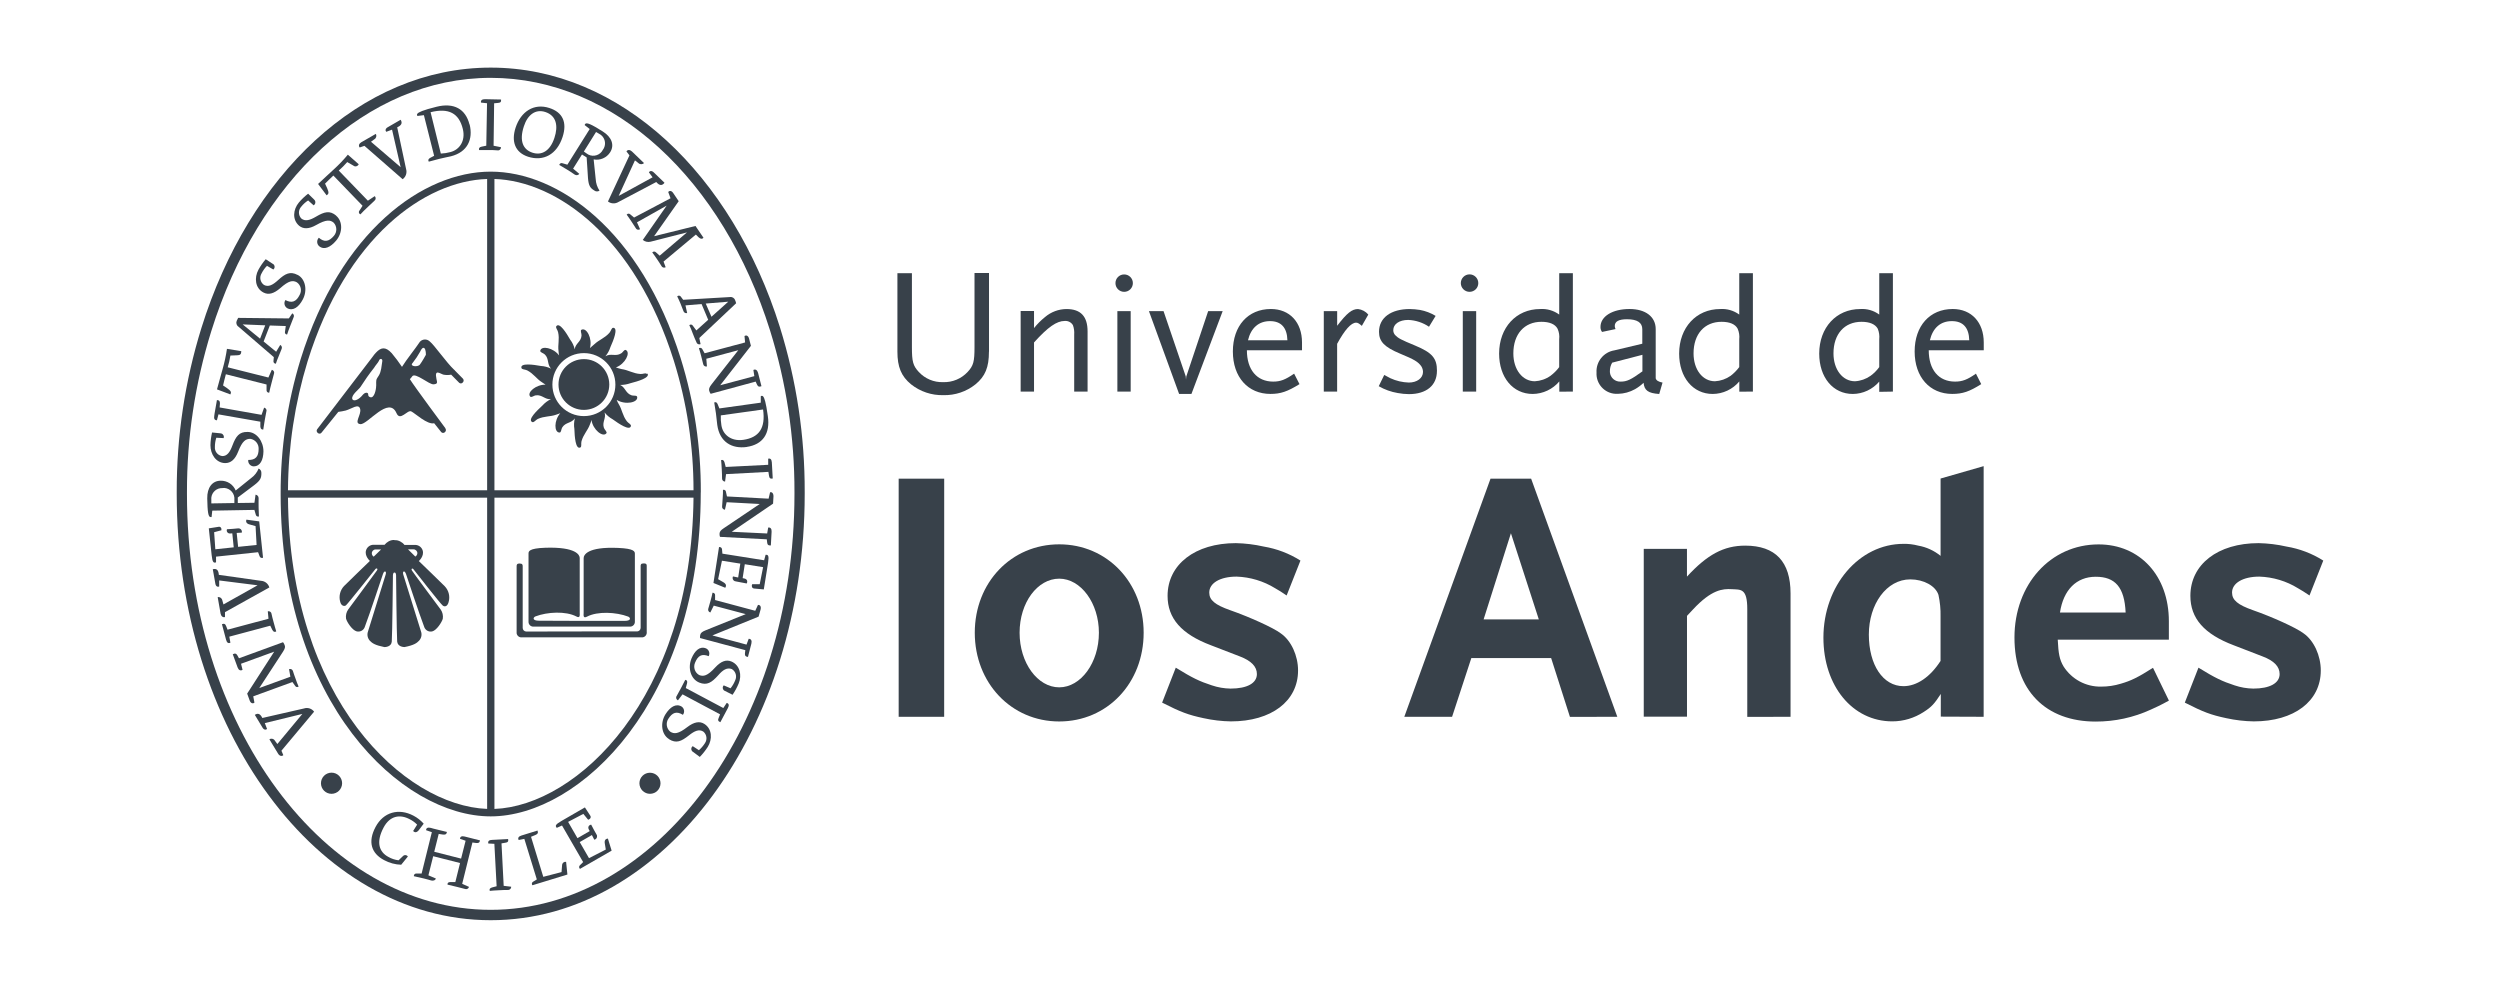 <svg xmlns="http://www.w3.org/2000/svg" id="a" width="25.84cm" height="10.21cm" viewBox="0 0 732.5 289.39"><g id="b"><g id="c"><path d="M51.78,144.21c-.04-16.3,2.39-32.52,7.22-48.09,13.95-44.85,46.67-76.33,84.78-76.33s70.72,31.36,84.74,76.07c4.87,15.65,7.31,31.96,7.26,48.35v.49c0,69-41.2,124.9-92,124.9s-92-55.92-92-124.9v-.49ZM61.9,97.03c-4.75,15.28-7.15,31.18-7.12,47.18v.49c0,68.24,40.63,121.86,89,121.86s89-53.63,89-121.86v-.49c.04-16.08-2.37-32.07-7.16-47.42-13.78-44-45.6-74-81.84-74s-68.14,30.11-81.88,74.24" style="fill:#38414a;"></path><path d="M132.02,44.53c-.93.26-1.89.41-2.86.45l-3-12.12c5.35-1.34,8.32.33,9.44,4.88.88,3.54-1,6.12-3.59,6.79M137.56,36.45c-1.14-4.54-4.56-6.46-9.65-5.19-4.08,1-5.23,1.61-5.59,2-.19.2-.19.5,0,.7l1.88-.24,3,11.91-1.19.63c-.5.27-.65.66-.38,1.09.47-.14,2-.55,3.12-.83s2.7-.59,3.36-.74c4.88-1.23,6.56-5,5.49-9.34" style="fill:#38414a;"></path><path d="M162.45,40.36c-1.27,3.9-3.76,5.24-6.46,4.35s-3.92-3.39-2.5-7.71c1.09-3.39,3.4-5.13,6.27-4.21,3.33,1.09,3.82,4.15,2.69,7.57M164.84,40.1c1.4-4.3,0-7.24-3.89-8.48-4.48-1.46-8.32,1-9.89,5.79-1.29,4-.18,7.23,3.66,8.49,4.51,1.45,8.45-.65,10.12-5.8" style="fill:#38414a;"></path><path d="M176.65,43.86c-.78,1.57-2.69,2.2-4.25,1.42-.2-.1-.38-.22-.56-.36-.24-.15-.5-.34-.77-.54l3.57-5.73c.32.16.62.34.92.54,1.54.78,2.16,2.66,1.38,4.21-.08.16-.17.31-.28.45M175.66,55.85c-.67-1.01-1.06-2.18-1.12-3.39l-.6-5.77c1.89.36,3.81-.47,4.84-2.1,1.31-2.07.5-4.44-2.22-6.12-3.32-2.09-4.75-2.75-5.14-2.12-.05.09-.08.18-.12.27l1.48,1.17-6.54,10.44-1.37-.4c-.35-.17-.77-.03-.94.31-.03.06-.05.12-.06.18.85.48,1.43.84,2.23,1.32s1.54,1,2.35,1.53c.43.25.98.15,1.29-.24l-1.82-1.54,2.6-4.14,1.37.86.39,6.06c.18,2.28.69,2.91,1.82,3.61.44.36,1.07.39,1.54.07" style="fill:#38414a;"></path><path d="M98.53,63.18c-1.9-1.61-3.49-1.16-5.92.27-1.85,1.1-3.22,1.45-4.33.55-.92-.98-.92-2.5,0-3.48.56-.71,1.24-1.32,2-1.81l1.62,1.44c.5-.3.66-.94.36-1.44-.06-.11-.15-.2-.24-.28l-1.74-1.7c-1,.77-1.91,1.64-2.72,2.6-1.67,2-2,5,.09,6.8,1.22,1,2.86,1,5-.22,2.94-1.67,4.13-1.53,5.14-.66.97,1.07,1,2.7.07,3.8-1.46,1.73-2.78,2-4.44.59-.66.67-.65,1.76.03,2.42.01.01.02.02.03.03,1.48,1.25,3.36.34,5-1.6,1.94-2.29,2-5.65,0-7.31" style="fill:#38414a;"></path><path d="M105.09,48.09l-3.17-2.79c-1.28,1.54-2.66,2.99-4.14,4.33-1.36,1.31-2.85,2.57-4.58,4.25l2.5,3.33c.62-.39.74-.74.15-2.11l-.61-1.31c.7-.73,1.62-1.58,2.44-2.37l8.55,8.86-.88,1.37c-.27.27-.27.7,0,.98.07.07.16.13.26.16.44-.52,1.33-1.38,2.2-2.2s1.46-1.39,1.91-1.8c.38-.28.47-.82.19-1.2-.03-.05-.07-.09-.12-.13l-2,1.33-8.53-8.83c.88-.77,1.71-1.6,2.48-2.49l1.74,1c.4.38,1.03.36,1.41-.04.1-.1.17-.22.22-.35" style="fill:#38414a;"></path><path d="M117.35,35.09l-3.75,2.17c-.7.38-.76,1-.43,1.34l1.7-.63,2.52,11-8.69-7.46,1-.73c.55-.32.73-1.02.41-1.57l-4.25,2.45c-.64.37-.91,1-.47,1.53l1.39-.48,11.2,9.78c.94-.69,1.34-1.89,1-3l-2.6-12.21c1.32-.59,1.58-1.31,1-2.22" style="fill:#38414a;"></path><path d="M146.78,43.11l-2.16-.43.16-12.44,1.11-.1c.73-.06,1-.27.92-1l-4.7-.1c-.86,0-1.31.32-1.18,1l1.77.19-.22,12.44-1.37.28c-.72.14-.87.53-.73,1h2.76c1.02,0,1.9,0,2.53.08.47.13.95-.15,1.08-.62.03-.1.04-.2.03-.3" style="fill:#38414a;"></path><path d="M194.65,53.48l-3.11-3c-.59-.55-1.15-.46-1.41,0l1.08,1.45-9.94,5.45,4.77-10.41,1,.79c.46.45,1.19.45,1.65,0l-3.54-3.41c-.55-.51-1.27-.59-1.6,0l.88,1.15-6.3,13.51c.9.69,2.13.75,3.09.14l11.06-5.84c.91,1.07,1.67,1.15,2.39.27" style="fill:#38414a;"></path><path d="M195.04,78.29l-.62-1.67,9.47-7.91c1.18,1.31,1.73,1.48,2.23.93l-2.34-3.45-12.13,3,7.21-10.26-1.6-2.38c-.5-.77-1.14-.75-1.47-.31l.68,1.83-10.69,5.65-1.11-.93c-.26-.27-.69-.28-.96-.02-.03.03-.06.07-.09.1.41.53.89,1.27,1.39,2s.92,1.39,1.25,1.92c.18.42.67.62,1.09.44.06-.03.12-.06.18-.11l-.89-2,8.7-4.9-7,10.06c.64.52,1.47.71,2.27.52l10.68-2.73-8,6.82-1.11-1c-.28-.28-.74-.27-1.02.01-.01.01-.03.03-.04.05.43.54.92,1.29,1.42,2s.9,1.38,1.24,1.91c.18.44.69.66,1.14.47.05-.02.11-.05.15-.08" style="fill:#38414a;"></path><path d="M74.67,209.45l2.24,3.71c.4.69,1,.75,1.33.39l-.65-1.7,11-2.69-7.33,8.82-.73-1c-.31-.54-1-.73-1.54-.41-.02.01-.04.02-.06.03l2.55,4.2c.37.65,1.06.88,1.53.44l-.55-1.3,9.57-11.44c-.69-.93-1.9-1.31-3-.93l-12.17,2.78c-.61-1.27-1.33-1.53-2.24-.88" style="fill:#38414a;"></path><path d="M68.22,191.72l1.39,3.8c.29.8.85,1.1,1.46.72l-.45-1.78,9.72-3.54-7.92,12.29.73,2c.33.92,1,1,1.4.64l-.35-1.84,11.48-4.19.81,1.13c.18.32.58.44.9.26.04-.02.07-.04.1-.07-.32-.72-.61-1.46-.86-2.21-.34-.89-.6-1.7-.8-2.32-.13-.46-.61-.72-1.07-.59-.03,0-.05.02-.07.03l.39,2.21-9.11,3.32,6.93-10.62c.62-.95.71-1.44.52-1.9-.1-.33-.27-.64-.49-.91l-12.91,4.71-.43-.79c-.34-.62-.71-.74-1.39-.39" style="fill:#38414a;"></path><path d="M78.46,179.07l.21,2.2-12,3.21-.39-1c-.26-.68-.56-.88-1.25-.61,1.12,4.24,1.21,4.55,1.21,4.55.22.85.64,1.18,1.27.87l-.32-1.77,12-3.21.62,1.26c.34.63.76.67,1.13.4-.21-.62-.48-1.64-.76-2.65s-.49-1.83-.61-2.43c-.03-.48-.45-.85-.94-.82-.07,0-.14.02-.2.04" style="fill:#38414a;"></path><path d="M62.34,166.73l.76,4.28c.14.8.66,1,1.12.83v-1.79l11.25,1.42-10,5.61-.34-1.22c-.12-.62-.72-1.04-1.34-.92,0,0,0,0-.01,0l.85,4.83c.14.73.69,1.22,1.29,1v-1.43l13-7.24c-.32-1.09-1.28-1.87-2.42-1.94l-12.38-1.75c-.09-1.43-.67-1.92-1.76-1.65" style="fill:#38414a;"></path><path d="M72.2,152.24c-.23.62,0,1.18.95,1.41l1.73.48.3,5.52-5.41.56-.42-4.08,1.5-.09c.14-.53-.18-1.08-.71-1.22-.12-.03-.24-.04-.36-.03-1,.12-1.89.17-3.28.26-.14.35-.06.74.21,1,.34.29.61.29,1.35.19l.42,4.11-5.39.57-.35-5,2.13-.57c.1-.61-.23-1.17-.91-1l-2.78.44.83,7.83c.23,2.24.61,2.35,1.29,2.13v-1.67l12.32-1.3.45,1.19c.13.38.53.58.91.46.03-.01.06-.02.09-.04l-1.12-10.64-3.75-.51Z" style="fill:#38414a;"></path><path d="M65.16,142.96c1.75-.19,3.33,1.08,3.51,2.83.02.21.02.42,0,.63v.95l-6.75.11v-1c-.2-1.72,1.04-3.27,2.75-3.47.18-.02.37-.03.56-.01M75.78,137.25c-.45,1.13-1.21,2.1-2.2,2.81l-4.52,3.64c-.73-1.77-2.48-2.91-4.4-2.87-2.45,0-4,2-3.94,5.19.08,3.93.27,5.48,1,5.46.09,0,.18,0,.27,0l.2-1.88,12.34-.22.41,1.39c.07.38.45.64.83.56.03,0,.06-.01.09-.02-.06-1-.06-1.68-.09-2.61-.03-.93,0-1.83,0-2.78,0-.52-.39-.95-.9-1l-.32,2.37-4.88.07v-1.61l4.85-3.65c1.82-1.38,2.08-2.15,2.06-3.49.05-.57-.27-1.12-.8-1.34" style="fill:#38414a;"></path><path d="M72.55,126.54c-2.49-.06-3.43,1.29-4.44,3.94-.74,2-1.57,3.17-3,3.13-1.32-.18-2.26-1.36-2.15-2.69,0-.91.14-1.81.42-2.68l2.16.11c.19-.56-.11-1.17-.67-1.35-.1-.04-.21-.05-.33-.06l-2.41-.24c-.28,1.22-.44,2.47-.47,3.73,0,2.61,1.57,5.18,4.31,5.24,1.63,0,2.88-1,3.81-3.35,1.21-3.15,2.23-3.76,3.57-3.76,1.44.22,2.48,1.49,2.43,2.94,0,2.27-.9,3.28-3.05,3.25-.11.92.54,1.76,1.47,1.87.04,0,.08,0,.11,0,1.94,0,2.83-1.86,2.88-4.37,0-3-2-5.67-4.59-5.71" style="fill:#38414a;"></path><path d="M77.37,119.46l-.74,2.07-12.28-2.17.09-1.1c0-.71-.12-1-.88-1.07-.78,4.29-.78,4.6-.78,4.6-.16.85.09,1.34.78,1.33l.45-1.73,12.27,2.15v1.43c.06.71.41.93.86.86.08-.66.26-1.73.43-2.74s.33-1.87.46-2.47c.19-.44-.02-.94-.45-1.13-.07-.03-.15-.05-.23-.06" style="fill:#38414a;"></path><path d="M70.66,102.87l-4.16-.68c-.29,1.99-.71,3.95-1.26,5.88-.47,1.83-1.07,3.69-1.66,6l3.92,1.48c.33-.64.24-1-1-1.86l-1.14-.77c.2-1,.55-2.19.82-3.28l11.92,3v1.63c-.04.38.24.73.62.77.05,0,.11,0,.16,0,.12-.68.42-1.87.72-3s.52-2,.67-2.53c.18-.44-.03-.94-.47-1.12-.05-.02-.11-.04-.16-.05l-1,2.26-11.92-3c.34-1.13.61-2.28.79-3.44l2-.08c.84,0,1.19-.32,1.19-1.2" style="fill:#38414a;"></path><path d="M77.71,95.3l-1.51,3.91-5.1-4.18,6.61.27ZM85.63,91.79l-1,1.49-14.85-.16c-.16.33-.28.54-.42.86-.27.62-.06,1.35.51,1.72l10.36,8.92-.11,1.22c-.01.38.28.69.66.7.02,0,.03,0,.05,0,.21-.68.46-1.35.75-2,.31-.84.66-1.69.92-2.29.23-.44.05-.98-.39-1.21l-1.2,2-3.67-3,1.82-4.69,4.67.16-.24,1.76c-.06.33.16.65.49.71.05,0,.1.01.15,0,.17-.59.52-1.52.88-2.44s.77-1.95,1-2.55c.24-.42.09-.95-.33-1.18-.02,0-.03-.02-.05-.03" style="fill:#38414a;"></path><path d="M87.21,80.54c-2.19-1.15-3.64-.4-5.72,1.51-1.6,1.47-2.86,2.1-4.14,1.42-1.1-.77-1.41-2.26-.7-3.4.41-.81.94-1.55,1.57-2.2l1.87,1.08c.43-.34.51-.97.17-1.4-.11-.13-.25-.24-.41-.31l-2-1.31c-.82.96-1.54,2-2.14,3.1-1.23,2.3-1,5.35,1.47,6.65,1.45.76,3,.39,4.92-1.26,2.52-2.25,3.69-2.37,4.88-1.72,1.19.84,1.54,2.44.81,3.7-1,2-2.27,2.5-4.17,1.5-.52.78-.3,1.83.47,2.34.02.02.05.03.08.05,1.71.91,3.39-.36,4.55-2.57,1.42-2.66.78-6-1.49-7.19" style="fill:#38414a;"></path><path d="M208.46,92.79l-1.68-3.87,6.6-.54-4.92,4.41ZM205.26,100.79l-.36-1.78,10.78-10.17c-.06-.32-.16-.63-.3-.92-.22-.64-.87-1.02-1.54-.9l-13.67.8-.75-1c-.26-.28-.7-.29-.98-.02,0,0-.02.02-.02.02.29.54.61,1.29.92,2s.68,1.68.9,2.28c.13.46.61.74,1.07.61.01,0,.02,0,.03,0l-.5-2.25,4.72-.4,1.94,4.62-3.47,3.12-1.06-1.43c-.19-.3-.59-.39-.88-.2-.04.03-.08.06-.12.1.3.59.68,1.47,1,2.39s.81,1.94,1.07,2.56c.12.48.61.76,1.09.64.02,0,.04-.01.05-.02" style="fill:#38414a;"></path><path d="M223.11,113.14l-1-3.91c-.24-.83-.75-1.17-1.37-.85l.28,1.81-10,2.67,9-11.55-.54-2.11c-.28-1-.93-1.05-1.34-.77l.17,1.89-11.86,3.17-.67-1.21c-.17-.34-.58-.48-.92-.31-.03.01-.05.03-.08.04.21.59.43,1.43.66,2.28s.45,1.75.6,2.4c.1.47.57.77,1.05.67.01,0,.03,0,.04-.01l-.18-2.25,9.37-2.51-7.83,10c-.7.9-.81,1.37-.7,1.86.08.33.23.64.43.92l13.19-3.58.37.83c.3.65.64.8,1.34.51" style="fill:#38414a;"></path><path d="M211.37,124.6c-.16-.96-.22-1.94-.17-2.91l12.38-1.73c.78,5.47-1.2,8.24-5.82,8.9-3.61.49-6-1.59-6.39-4.27M218.79,130.93c4.67-.68,6.94-3.87,6.19-9-.58-4.17-1-5.37-1.38-5.79-.16-.21-.45-.24-.66-.09-.01,0-.02.02-.03.03v1.88l-12.13,1.69-.51-1.25c-.2-.52-.58-.73-1-.49.1.46.35,2.06.5,3.17s.31,2.75.39,3.41c.69,5,4.28,7.07,8.68,6.45" style="fill:#38414a;"></path><path d="M212.45,141.08l.28-2.18,12.41-.66.17,1.09c.1.73.36,1,1.1.86-.23-4.34-.26-4.71-.26-4.71-.07-.86-.4-1.28-1.07-1.1v1.79l-12.45.63-.35-1.36c-.2-.67-.61-.81-1-.64.08.67.15,1.73.2,2.77.05,1.04.09,1.89.08,2.51-.06.49.29.94.79,1,.07,0,.14,0,.21,0" style="fill:#38414a;"></path><path d="M225.86,159.79l.22-4c.05-.87-.33-1.34-1-1.24l-.3,1.74-10.38-.5,12.11-8.24.12-2.16c0-1-.56-1.32-1-1.16l-.43,1.86-12.2-.65-.3-1.36c-.03-.36-.35-.63-.71-.6-.05,0-.11.02-.16.03,0,.62,0,1.48-.08,2.38l-.17,2.43c-.08.47.24.91.71.99.04,0,.08.01.12.01l.5-2.19,9.69.52-10.51,7.08c-.94.62-1.21,1-1.26,1.55-.03.34.01.68.13,1l13.71.72.1.89c.06.71.35.95,1.09.91" style="fill:#38414a;"></path><path d="M212.5,172.2c.37-.56.3-1.14-.55-1.62l-1.54-.9,1.12-5.41,5.38.85-.63,4.07-1.52-.32c-.25.49-.06,1.09.43,1.35.11.06.23.09.35.1,1,.17,1.86.33,3.24.62.19-.3.21-.68.05-1-.27-.36-.53-.44-1.24-.56l.63-4.08,5.37.86-1,5h-2.21c-.24.56-.08,1.18.58,1.26l2.83.26,1.25-7.77c.34-2.22,0-2.41-.72-2.38l-.43,1.61-12.23-1.94-.11-1.26c-.02-.4-.37-.71-.77-.68-.04,0-.07,0-.11.01l-1.63,10.52,3.46,1.41Z" style="fill:#38414a;"></path><path d="M219.15,192.46l1-3.89c.21-.85-.05-1.4-.78-1.43l-.64,1.71-10-2.69,13.54-5.51.58-2.08c.26-1-.27-1.41-.77-1.34l-.79,1.71-11.77-3.15v-1.39c.04-.37-.22-.7-.59-.74-.06,0-.11,0-.17,0-.11.6-.32,1.45-.56,2.3s-.5,1.73-.68,2.38c-.15.45.1.93.54,1.07.02,0,.04.01.07.02l1-2,9.37,2.49-11.76,4.74c-1.05.42-1.42.77-1.55,1.26-.09.32-.12.66-.08,1l13.27,3.56-.11.88c-.07.72.15,1,.92,1.12" style="fill:#38414a;"></path><path d="M204.86,199.97c2.29.92,3.65,0,5.55-2.1,1.4-1.63,2.62-2.38,4-1.86,1.15.67,1.58,2.12,1,3.31-.33.84-.79,1.63-1.36,2.33l-2-.86c-.39.39-.39,1.02,0,1.41.11.11.25.2.41.25l2.18,1.1c.71-1.04,1.31-2.15,1.79-3.31,1-2.41.38-5.41-2.17-6.46-1.51-.6-3-.07-4.71,1.77-2.28,2.5-3.46,2.72-4.71,2.21-1.25-.72-1.77-2.26-1.2-3.59.85-2.1,2-2.74,4-1.93.43-.81.12-1.81-.69-2.24-.04-.02-.08-.04-.11-.05-1.81-.73-3.29.7-4.25,3-1.14,2.8-.17,6,2.23,7" style="fill:#38414a;"></path><path d="M198.65,205.16l1.33-1.74,11,5.87-.4,1c-.3.67-.22,1,.48,1.3,2.06-3.84,2.21-4.15,2.21-4.15.41-.78.34-1.31-.34-1.51l-1,1.5-11-5.85.37-1.35c.19-.69-.07-1-.52-1.06-.29.59-.78,1.54-1.26,2.44-.48.9-.89,1.68-1.21,2.21-.31.36-.26.91.1,1.21.06.05.13.1.21.13" style="fill:#38414a;"></path><path d="M196.01,216.56c2.13,1.33,3.6.66,5.83-1.1,1.68-1.35,3-1.9,4.22-1.13,1.04.84,1.24,2.35.46,3.44-.48.75-1.07,1.43-1.74,2.02l-1.82-1.19c-.45.32-.55.95-.23,1.4.1.13.22.24.37.31l1.94,1.45c.88-.9,1.66-1.89,2.34-2.95,1.37-2.2,1.31-5.25-1-6.72-1.37-.88-3-.61-5,.92-2.66,2.06-3.85,2.08-5,1.35-1.1-.92-1.35-2.52-.58-3.74,1.22-1.92,2.46-2.33,4.29-1.2.57-.73.44-1.79-.29-2.36-.03-.02-.06-.04-.09-.06-1.64-1-3.37.11-4.72,2.25-1.6,2.56-1.19,5.89,1,7.26" style="fill:#38414a;"></path><path d="M119.51,250.93c-.29-.43-.87-.54-1.29-.25-.07.05-.13.1-.19.17l-1.25,1.2c-1.06-.13-2.08-.47-3-1-2.63-1.41-3.72-4.2-1.39-8.6,1.8-3.41,4.74-4,7.68-2.42.8.4,1.52.93,2.15,1.57l-1.17,1.86c.48.52,1.06.51,1.68-.27l1.41-1.87c-.85-.96-1.87-1.76-3-2.35-4.26-2.25-8.76-1.1-11.1,3.3-2.34,4.4-1.23,7.76,2.51,9.73,1.54.83,3.25,1.3,5,1.35l1.96-2.42Z" style="fill:#38414a;"></path><path d="M137.42,259.84l-2-.9,3-12.11,1,.14c.71.07,1.1,0,1.22-.75l-4.5-1.14c-.84-.2-1.32,0-1.36.67l1.64.57-1.32,5.23-7.87-2,1.31-5.23,1.17.18c.71.09,1.12,0,1.23-.76-4.25-1-4.73-1.19-4.73-1.19-.85-.2-1.35,0-1.37.68l1.69.58-3,12.12h-1.56c-.38-.02-.69.28-.71.65,0,.04,0,.09,0,.13.63.14,1.77.39,2.85.65,1.08.26,1.7.45,2.22.6.52.15,1.21,0,1.38-.57l-2.19-.94,1.4-5.6,7.87,2-1.38,5.58h-1.56c-.55,0-.8.37-.73.75.71.16,1.83.43,2.93.7.84.21,1.63.43,2.21.57.45.17.95-.06,1.12-.51.01-.03.02-.07.03-.11" style="fill:#38414a;"></path><path d="M149.78,259.79l-2.2-.26-.64-12.44,1.08-.18c.74-.09,1-.35.86-1.09l-4.71.25c-.86,0-1.28.39-1.09,1.06l1.77.09.66,12.43-1.37.36c-.68.2-.81.6-.63,1,.65-.09,1.73-.13,2.76-.19s1.88-.09,2.5-.08c.5.05.95-.31,1-.81,0-.06,0-.13,0-.19" style="fill:#38414a;"></path><path d="M165.87,252.5c-.54-.1-1.06.26-1.16.8-.01.06-.02.13-.02.2l-.16,2-5.35,1.39-3.59-11.73,1.25-.51c.67-.28.94-.61.65-1.32l-4.71,1.46c-.83.26-1.13.71-.81,1.31l1.66-.33,3.66,11.88-1.15.71c-.31.2-.39.61-.2.91.02.03.04.06.07.09l10.24-3.14-.38-3.72Z" style="fill:#38414a;"></path><path d="M178.11,245.67c-.65.06-1.08.49-.9,1.47l.29,1.76-4.92,2.52-2.72-4.71,3.57-2.06.7,1.37c.54-.1.9-.62.8-1.17-.02-.13-.07-.25-.14-.35-.52-.88-.92-1.65-1.57-2.89-.36.02-.67.25-.8.58-.12.42,0,.66.37,1.3l-3.59,2.07-2.74-4.77,4.46-2.34,1.41,1.72c.58-.17,1-.7.58-1.27l-1.53-2.35-6.8,3.93c-2,1.14-1.91,1.51-1.44,2.06l1.53-.69,6.19,10.72-.92.91c-.3.25-.34.69-.09.99.03.03.06.07.09.09l9.27-5.34-1.1-3.55Z" style="fill:#38414a;"></path><path d="M94.04,229.48c0-1.71,1.38-3.1,3.09-3.11s3.1,1.38,3.11,3.09c0,1.71-1.38,3.1-3.09,3.11,0,0,0,0-.01,0-1.71,0-3.09-1.38-3.1-3.09" style="fill:#38414a;"></path><path d="M187.35,229.48c0-1.71,1.38-3.09,3.09-3.09s3.09,1.38,3.09,3.09-1.38,3.09-3.09,3.09h0c-1.7,0-3.08-1.39-3.09-3.09" style="fill:#38414a;"></path><path d="M203.2,143.62h-58.33V52.42c18.31.61,41.18,17,52.56,53.24,3.83,12.3,5.78,25.11,5.77,38M144.87,145.79h58.33c-.58,58.87-34.22,90.31-58.33,91.21v-91.21ZM142.73,236.99c-24.19-.9-57.95-32.05-58.35-91.2h58.35v91.2ZM142.73,143.63h-58.35c.07-12.8,2-25.52,5.74-37.76,11.32-36.43,34.26-52.84,52.61-53.45v91.21ZM205.34,144.21c.05-13.28-1.94-26.5-5.88-39.18-11.75-37.54-35.93-54.76-55.68-54.76s-44,17.3-55.71,55c-3.91,12.79-5.88,26.09-5.84,39.47,0,61.36,35.48,94.44,61.55,94.44s61.54-33.57,61.54-94.92" style="fill:#38414a;"></path><path d="M170.42,184.99h16.29c.56-.04,1-.5,1-1.06v-18c0-.48,0-.87.92-.87s.86.44.86.87v19.19c.11.77-.42,1.49-1.19,1.6-.13.02-.27.02-.4,0h-34.94c-.77.11-1.48-.43-1.59-1.2-.02-.13-.02-.27,0-.4v-19.16c0-.43,0-.87.87-.87s.91.39.91.87v18c0,.56.44,1.02,1,1.06l16.27-.03Z" style="fill:#38414a;"></path><path d="M170.43,181.9h12.59c1.92,0,1.8-.89,1.06-1.25-3.58-1.35-9-1.61-12.07,0-1.25.68-1-.57-1-1.07v-16.06c0-.89,1-3.39,10.08-3,4.88.2,4.93,1.1,4.93,1.75v19.81c.05.78-.54,1.45-1.31,1.5-.06,0-.12,0-.19,0h-28.17c-.77.05-1.44-.53-1.49-1.3,0-.07,0-.13,0-.2v-19.86c0-.65,0-1.58,4.93-1.75,9.06-.29,10.07,2.16,10.07,3v16.06c0,.51.21,1.75-1,1.07-3.08-1.61-8.49-1.35-12,0-.74.35-.87,1.25,1.06,1.25l12.51.05Z" style="fill:#38414a;"></path><path d="M180.31,112.67c0,5.1-4.13,9.23-9.23,9.23s-9.23-4.13-9.23-9.23,4.13-9.23,9.23-9.23h0c5.1,0,9.23,4.13,9.23,9.23M189.53,109.56c-.32-.44-1.13.06-1.86,0-2.17-.12-3.46-1.14-5.61-1.45-.54-.13-1.08-.28-1.6-.47,2.73-1,4.38-4.35,2.92-5.1-.49-.24-.83.69-1.42,1-1.6,1-3-.16-4.58.84.67-.8,1.17-1.72,1.48-2.71.9-2,2.34-5.59.82-5.65-.52,0-.64.93-1.11,1.47-1.45,1.63-3,2-4.51,3.43-.44.42-.92.8-1.21,1.05.79-2.81-1-6.12-2.46-5.38-.48.25.06,1.06,0,1.74-.15,1.83-1.81,2.28-2,4-.22-1.01-.67-1.97-1.3-2.79-1.11-1.94-3.14-5.2-4.07-4-.34.42.36,1.08.5,1.77.49,2.11-.14,3.65.13,5.55,0,.4.1.85.17,1.27-1.68-2.25-5.17-2.95-5.52-1.41-.1.54.85.65,1.35,1.14,1.28,1.28.59,2.83,1.8,4.14-.94-.47-1.96-.73-3-.79-2.19-.4-6-.93-5.68.55.11.54,1,.41,1.69.74,1.92,1,2.7,2.45,4.32,3.48.35.24.71.48,1.07.71-2.8-.05-5.52,2.26-4.52,3.47.36.43,1-.27,1.72-.35,1.82-.22,2.61,1.3,4.37,1.12-.94.45-1.79,1.09-2.49,1.87-1.64,1.52-4.41,4.16-3,4.84.48.25,1-.58,1.61-.89,2-.9,3.61-.62,5.4-1.26.39-.14.83-.27,1.22-.43-1.87,2.1-1.83,5.65-.22,5.66.54,0,.45-1,.81-1.53,1-1.54,2.65-1.16,3.68-2.62-.26,1.01-.31,2.06-.14,3.09.07,2.22.33,6.06,1.73,5.44.49-.21.16-1.12.35-1.81.58-2.08,1.83-3.14,2.5-5,.18-.4.33-.83.43-1.26.4,2.88,3.35,5.19,4.36,3.92.33-.41-.5-1-.71-1.59-.61-1.72.72-2.82.19-4.53.64.82,1.45,1.5,2.36,2,1.81,1.32,5,3.46,5.35,2,.14-.54-.77-.84-1.19-1.42-1.29-1.71-1.37-3.38-2.36-5-.25-.39-.46-.82-.61-1.26,2.53,1.57,6.32.78,6-.86-.1-.56-1.07-.25-1.73-.51-1.69-.63-1.73-2.3-3.25-3,1.02,0,2.04-.17,3-.51,2.15-.55,5.83-1.6,5-2.84" style="fill:#38414a;"></path><path d="M163.64,112.67c-.02-4.11,3.3-7.45,7.41-7.47,4.11-.02,7.45,3.3,7.47,7.41.02,4.11-3.3,7.45-7.41,7.47-.01,0-.03,0-.04,0-4.1,0-7.42-3.31-7.43-7.41h0" style="fill:#38414a;"></path><path d="M115.57,158.25c.61-.04,1.21.1,1.74.4.47.24.88.58,1.2,1h3.33c.93.08,1.72.71,2,1.6.53,1.67-1.12,3.12-1.12,3.12.7.62,6.88,6.69,7.61,7.4,1.18,1.25,1.6,3.03,1.1,4.67-.29,1.09-1,1.47-1.67,1s-8.6-10.65-8.6-10.65c0,0-.25-.34-.46-.19s-.09.31,0,.55,8.42,11.42,8.42,11.42c.55.79.77,1.76.62,2.71-.28,1-1.81,3.39-3.09,3.7-.96.23-1.94-.28-2.31-1.19-1.49-3.9-5.39-15.66-5.39-15.66,0,0-.27-.81-.65-.7s-.15.87-.15.87l5.19,16.65c.36.95.14,2.02-.56,2.76-.65.69-1.51,1.32-4.25,1.86-.29,0-2-.08-2.16-1.61-.15-2.08-.32-19.47-.32-19.47,0,0,0-.76-.46-.76s-.46.77-.46.77c0,0-.18,17.38-.34,19.46-.11,1.52-1.85,1.62-2.15,1.62-2.75-.55-3.6-1.15-4.27-1.86-.68-.74-.89-1.8-.54-2.74.5-1.68,5.18-16.68,5.18-16.68,0,0,.25-.77-.15-.87-.4-.1-.65.73-.65.73,0,0-3.9,11.76-5.37,15.63-.38.93-1.38,1.43-2.35,1.18-1.28-.34-2.83-2.69-3.1-3.73-.14-.95.09-1.91.64-2.69,0,0,8.29-11.19,8.42-11.43.13-.24.24-.42,0-.56s-.48.19-.48.19c0,0-8.1,10.21-8.61,10.6s-1.4.12-1.67-1c-.48-1.63-.06-3.39,1.09-4.63.74-.71,6.9-6.77,7.6-7.39,0,0-1.65-1.45-1.12-3.13.29-.9,1.1-1.53,2.05-1.6h3.37c.33-.4.73-.74,1.19-1,.52-.29,1.11-.43,1.71-.4M121.69,163.06c.36-.21.58-.59.6-1-.01-.62-.52-1.12-1.14-1.12h-1.6l2.14,2.12ZM109.52,163.06l2.15-2.09h-1.63c-.61.01-1.1.51-1.1,1.12,0,.41.22.79.57,1" style="fill:#38414a;"></path><path d="M110.23,112.98c0-1.73-.16-1.6.78-3,.71-1.14.78-2.8,1-4.15.14-.77-.74-1-1-.1-.31.62-1,1.3-1.4,2-1.43,1.81-2.76,3.69-4,5.64-.47.72-2.74,2.36-2.39,3.51.2.64,1.37.59,2.67-.76.71-.83.9-1,1.48-1.08,1,.12,0,1,1.15,1.33s1.71-2.31,1.69-3.37M130.48,125.48c.28.35.22.86-.14,1.14,0,0,0,0,0,0-.29.28-.76.28-1.05-.02-.03-.03-.06-.07-.08-.1l-2-2.51c-2,.5-5.57-2.91-6.71-3.47s-3.24,3-4.32.53c-2.26-5.22-8.46,3.38-10.57,3.2s.37-2.75-.09-4.46-2.5,0-4.22.47c-.72.18-1.45.31-2.18.4l-4.9,6.07c-.22.33-.67.41-1,.19-.04-.02-.07-.05-.1-.08-.35-.24-.44-.72-.21-1.07.01-.02.03-.04.05-.06l16.22-21.2c.3-.44.63-.85,1-1.23,1.37-1.45,2.71-1.89,4.6.19,1.07,1.28,2.07,2.62,3,4,1.21-2,4.21-5.74,5-7,.54-.96,1.76-1.3,2.72-.76.16.09.3.2.43.32,1.36,1.1,4.94,6.26,7.09,8.25.13.09.25.2.33.34l2.27,2.29c.31.32.3.82-.02,1.13-.01,0-.02.02-.03.03-.26.3-.71.34-1.01.09-.03-.03-.06-.05-.09-.09l-2.28-2.31c-.74.14-1.5.14-2.24,0-1-.26-2.72-1.81-2.08,1.23.2,1,.49,1.49-.83,1.6s-5.38-3.58-6.26-2.36c-.2.31-.44.59-.7.84,1.26,2.07,10.42,14.39,10.42,14.39M123.15,102.94c-.66,1.19-1.42,2.33-2.26,3.4-1,1,1.49,1.29,2.13.47s1.76-2.86,1.76-2.86c0,0,.06-1.63-.5-2s-1.15,1-1.15,1" style="fill:#38414a;"></path></g></g><polygon points="276.64 210 276.65 140.23 263.31 140.23 263.31 210 276.64 210" style="fill:#38414a;"></polygon><path d="M321.98,185.37c0,8.8-5.29,16-11.63,16s-11.61-7.16-11.61-16,5.25-15.84,11.61-15.84,11.63,7.19,11.63,15.84M335.09,185.37c0-14.68-10.67-25.9-24.74-25.9s-24.74,11.21-24.74,25.9,10.67,26,24.74,26,24.74-11.22,24.74-26" style="fill:#38414a;"></path><path d="M381.03,164.23c-3.28-2.08-6.94-3.47-10.77-4.11-2.68-.61-5.41-.94-8.16-1-11.94,0-20,6.25-20,15.45,0,6.55,4,11.2,12.72,14.48l8.45,3.26c3.37,1.28,5,3,5,5.17,0,2.66-2.83,4.26-7.72,4.26-1.87-.03-3.72-.35-5.49-.95-3.61-1.18-5.6-2.12-10.56-5.18l-4,10.24c5.42,2.75,7.63,3.6,12.16,4.56,2.63.58,5.31.9,8,.94,11.85,0,19.67-5.92,19.67-14.92,0-4.32-2-8.77-5.08-10.88-2.22-1.69-9.31-4.85-14.81-6.78-4.43-1.56-6.13-2.94-6.13-5.17,0-2.76,3.16-4.67,8-4.67,4,.13,7.9,1.31,11.31,3.41,1,.53,2.08,1.26,3.36,2.12l4.05-10.23Z" style="fill:#38414a;"></path><path d="M450.87,181.46h-16.17l8-25.24,8.17,25.24ZM473.87,210l-25.25-69.77h-11.9l-25.26,69.77h14l5.64-17.21h23.38l5.51,17.24,13.88-.03Z" style="fill:#38414a;"></path><path d="M524.63,210v-36.15c0-9.29-4.42-14-13.29-14-6.28,0-11.14,2.64-17.06,9.08v-8.13h-12.66v49.16h12.67v-29.53l1.7-1.82c5.48-5.91,8.77-6.15,11.42-6,2.65.15,4.54-.3,4.54,5.82v31.6l12.68-.03Z" style="fill:#38414a;"></path><path d="M568.59,193.62c-3.05,4.76-7,7.41-10.87,7.41-6,0-10.15-6.22-10.15-15.12s5.17-16.17,12.15-16.17c3.91,0,7.4,1.9,8.25,4.55.45,2.08.66,4.2.61,6.32v13.01ZM581.21,210v-73.44l-12.62,3.63v22.66c-1.89-1.54-4.15-2.58-6.55-3-1.41-.37-2.86-.55-4.32-.52-13,0-23.46,12.25-23.46,27.49,0,14.16,8.54,24.52,20.18,24.52,3.27,0,6.47-.97,9.21-2.76,2.32-1.47,3.15-2.43,5-5.28v6.65l12.56.05Z" style="fill:#38414a;"></path><path d="M622.78,179.46h-19.21c1-6.65,4.83-10.49,10.48-10.49s8.43,3,8.76,10.49M635.49,205.25l-4.66-9.6c-4.52,2.86-6.45,3.79-9.41,4.65-1.88.58-3.84.87-5.81.86-4.45.08-8.62-2.17-11-5.93-1.17-2-1.49-3.7-1.69-7.83h32.56v-5.39c0-13.3-8.45-22.52-20.6-22.52-14.09,0-24.64,11.73-24.64,27.28s9.2,24.63,23.8,24.63c5.58.01,11.09-1.18,16.16-3.51,1.17-.52,3-1.35,5.28-2.63" style="fill:#38414a;"></path><path d="M680.72,164.23c-3.28-2.08-6.95-3.47-10.78-4.11-2.68-.61-5.41-.94-8.16-1-12,0-20,6.25-20,15.45,0,6.55,4,11.2,12.71,14.48l8.44,3.26c3.4,1.28,5,3,5,5.17,0,2.66-2.87,4.26-7.71,4.26-1.87-.03-3.73-.35-5.5-.95-3.59-1.18-5.61-2.12-10.57-5.18l-4,10.24c5.4,2.75,7.62,3.6,12.16,4.56,2.64.58,5.34.9,8.05.94,11.84,0,19.63-5.92,19.63-14.92,0-4.32-2-8.77-5.05-10.88-2.23-1.69-9.3-4.85-14.81-6.78-4.43-1.56-6.14-2.94-6.14-5.17,0-2.76,3.17-4.67,8-4.67,4.01.13,7.91,1.3,11.32,3.41.95.53,2.12,1.26,3.37,2.12l4.04-10.23Z" style="fill:#38414a;"></path><path d="M289.78,102.98v-23h-4.25v21.68c0,4.27-.3,5.46-2,7.29-1.85,2-4.48,3.1-7.21,3-2.7.09-5.3-1.01-7.13-3-1.68-1.83-2-3-2-7.29v-21.63h-4.25v23c0,4.46,1.13,7.21,4,9.56,2.68,2.13,6.03,3.26,9.46,3.17,3.42.09,6.75-1.03,9.42-3.17,2.86-2.35,3.94-5,3.94-9.56" style="fill:#38414a;"></path><path d="M318.66,114.72v-17.63c0-4.4-2-6.56-6.18-6.56-2.31.02-4.53.85-6.29,2.35-1.19.95-2.27,2.04-3.22,3.23v-5h-3.92v23.61h3.92v-14.4c4.1-4.54,6.65-6.3,9-6.3.97-.08,1.91.4,2.4,1.24.32.89.44,1.83.37,2.77v16.69h3.92Z" style="fill:#38414a;"></path><path d="M331.29,91.15h-3.9v23.57h3.9v-23.57ZM331.93,82.93c0-1.41-1.15-2.55-2.56-2.54-1.41,0-2.55,1.15-2.54,2.56,0,1.4,1.15,2.54,2.55,2.54,1.41,0,2.55-1.14,2.55-2.55,0,0,0,0,0,0" style="fill:#38414a;"></path><polygon points="358.24 91.15 353.99 91.15 347.58 110.3 347.5 111.21 347.42 110.25 340.92 91.15 336.64 91.15 345.48 115.41 349.09 115.41 358.24 91.15" style="fill:#38414a;"></polygon><path d="M377.2,99.68h-11.54c.88-3.66,3.18-5.61,6.46-5.61s5,1.95,5.09,5.61M381.49,102.62v-2.3c0-5.88-3.59-9.8-9.12-9.8-6.71,0-11.14,4.94-11.14,12.45s4.43,12.43,11,12.43c3,0,5-.69,8.52-2.87l-1.57-3.07c-2.57,1.77-4,2.33-6.13,2.33-4.79,0-7.71-3.48-7.71-9.18h16.15Z" style="fill:#38414a;"></path><path d="M400.91,92.15c-.76-.9-1.83-1.48-3-1.62-1.77,0-3.23,1.14-6.12,4.9v-4.29h-3.92v23.58h3.91v-14c2.22-4.08,4.09-6.2,5.57-6.2.47,0,.87.25,1.67.94l1.89-3.31Z" style="fill:#38414a;"></path><path d="M421.03,108.62c0-3.68-1.39-5.3-6.4-7.39-4.26-1.76-4.89-2.11-5.83-3.05-.37-.39-.58-.92-.57-1.46,0-1.76,1.73-3,4.39-3,2.17.09,4.28.78,6.08,2l1.94-3.18c-1.41-.86-2.97-1.45-4.59-1.75-.99-.16-2-.24-3-.26-5.5,0-9,2.55-9,6.67,0,2.85,1.57,4.47,6.16,6.39,4.21,1.74,5.3,2.39,6.25,3.74.3.49.47,1.05.48,1.62,0,1.83-1.77,3.12-4.15,3.12-1.88-.06-3.72-.49-5.43-1.28-.43-.2-1-.53-1.78-.95l-1.61,3.3c1.72.99,3.61,1.67,5.57,2,1.08.2,2.17.31,3.27.32,5.13,0,8.21-2.56,8.21-6.78" style="fill:#38414a;"></path><path d="M432.52,91.15h-3.92v23.57h3.92v-23.57ZM433.14,82.93c0-1.41-1.15-2.56-2.56-2.56s-2.56,1.15-2.56,2.56,1.15,2.56,2.56,2.56h0c1.41,0,2.55-1.13,2.56-2.54v-.02" style="fill:#38414a;"></path><path d="M456.85,107.54c-.72.97-1.58,1.82-2.55,2.55-1.35.96-2.94,1.51-4.59,1.6-3.64,0-6.3-3.43-6.3-8.16,0-5.68,3.24-9.26,8.22-9.26,2.39,0,4,.69,4.72,2,.45.97.62,2.05.49,3.11v8.16ZM460.85,114.72v-34.69h-4v12.12c-1.62-1.19-3.61-1.76-5.61-1.62-7,0-12,5.45-12,13.05,0,7,4.06,11.83,9.84,11.83,3.01-.03,5.86-1.37,7.8-3.67v3l3.97-.02Z" style="fill:#38414a;"></path><path d="M481.23,108.79c-3.39,2.47-4.59,3-6.32,3-1.65.12-3.09-1.12-3.21-2.77,0-.08,0-.15,0-.23-.02-.9.21-1.78.67-2.55l8.86-2.3v4.85ZM487.12,112.08c-1.19-.23-1.85-.64-2-1.26v-14.41c0-3.64-3-5.89-7.67-5.89-5,0-8.51,2.16-8.51,5.25-.02.53.14,1.05.46,1.47l3.95-.84c-.13-.28-.21-.58-.23-.88,0-1.36,1.17-2,3.6-2,3,0,4.47,1,4.47,2.91v4.26l-8.16,1.94c-3.17.5-5.44,3.33-5.25,6.53-.18,3.25,2.3,6.03,5.55,6.21.24.01.49.01.73,0,1.75-.03,3.47-.5,5-1.36.91-.52,1.75-1.15,2.51-1.87.21,2.22,1.33,3.06,4.58,3.28l.97-3.34Z" style="fill:#38414a;"></path><path d="M509.6,107.54c-.72.96-1.57,1.82-2.52,2.55-1.35.95-2.95,1.51-4.6,1.6-3.63,0-6.27-3.43-6.27-8.16,0-5.68,3.22-9.26,8.2-9.26,2.4,0,4,.69,4.71,2,.43.98.6,2.05.48,3.11v8.16ZM513.6,114.72v-34.69h-4v12.12c-1.62-1.19-3.61-1.76-5.61-1.62-7,0-12,5.45-12,13.05,0,7,4.06,11.83,9.83,11.83,3.01-.02,5.86-1.36,7.8-3.67v3l3.98-.02Z" style="fill:#38414a;"></path><path d="M550.62,107.54c-.71.98-1.57,1.84-2.54,2.55-1.35.95-2.93,1.51-4.58,1.6-3.62,0-6.29-3.43-6.29-8.16,0-5.68,3.22-9.26,8.21-9.26,2.39,0,4,.69,4.75,2,.41.98.56,2.05.45,3.11v8.16ZM554.62,114.72v-34.69h-4v12.12c-1.61-1.19-3.59-1.76-5.59-1.62-7,0-12,5.45-12,13.05,0,7,4.06,11.83,9.84,11.83,2.99-.02,5.81-1.35,7.75-3.62v3l4-.07Z" style="fill:#38414a;"></path><path d="M577,99.68h-11.55c.88-3.66,3.14-5.61,6.45-5.61s5,1.95,5.09,5.61M581.24,102.62v-2.3c0-5.88-3.59-9.8-9.08-9.8-6.73,0-11.17,4.94-11.17,12.45s4.45,12.43,11,12.43c3.08,0,5.05-.69,8.51-2.87l-1.55-3.07c-2.52,1.77-4,2.33-6.12,2.33-4.82,0-7.71-3.48-7.71-9.18h16.12Z" style="fill:#38414a;"></path></svg>